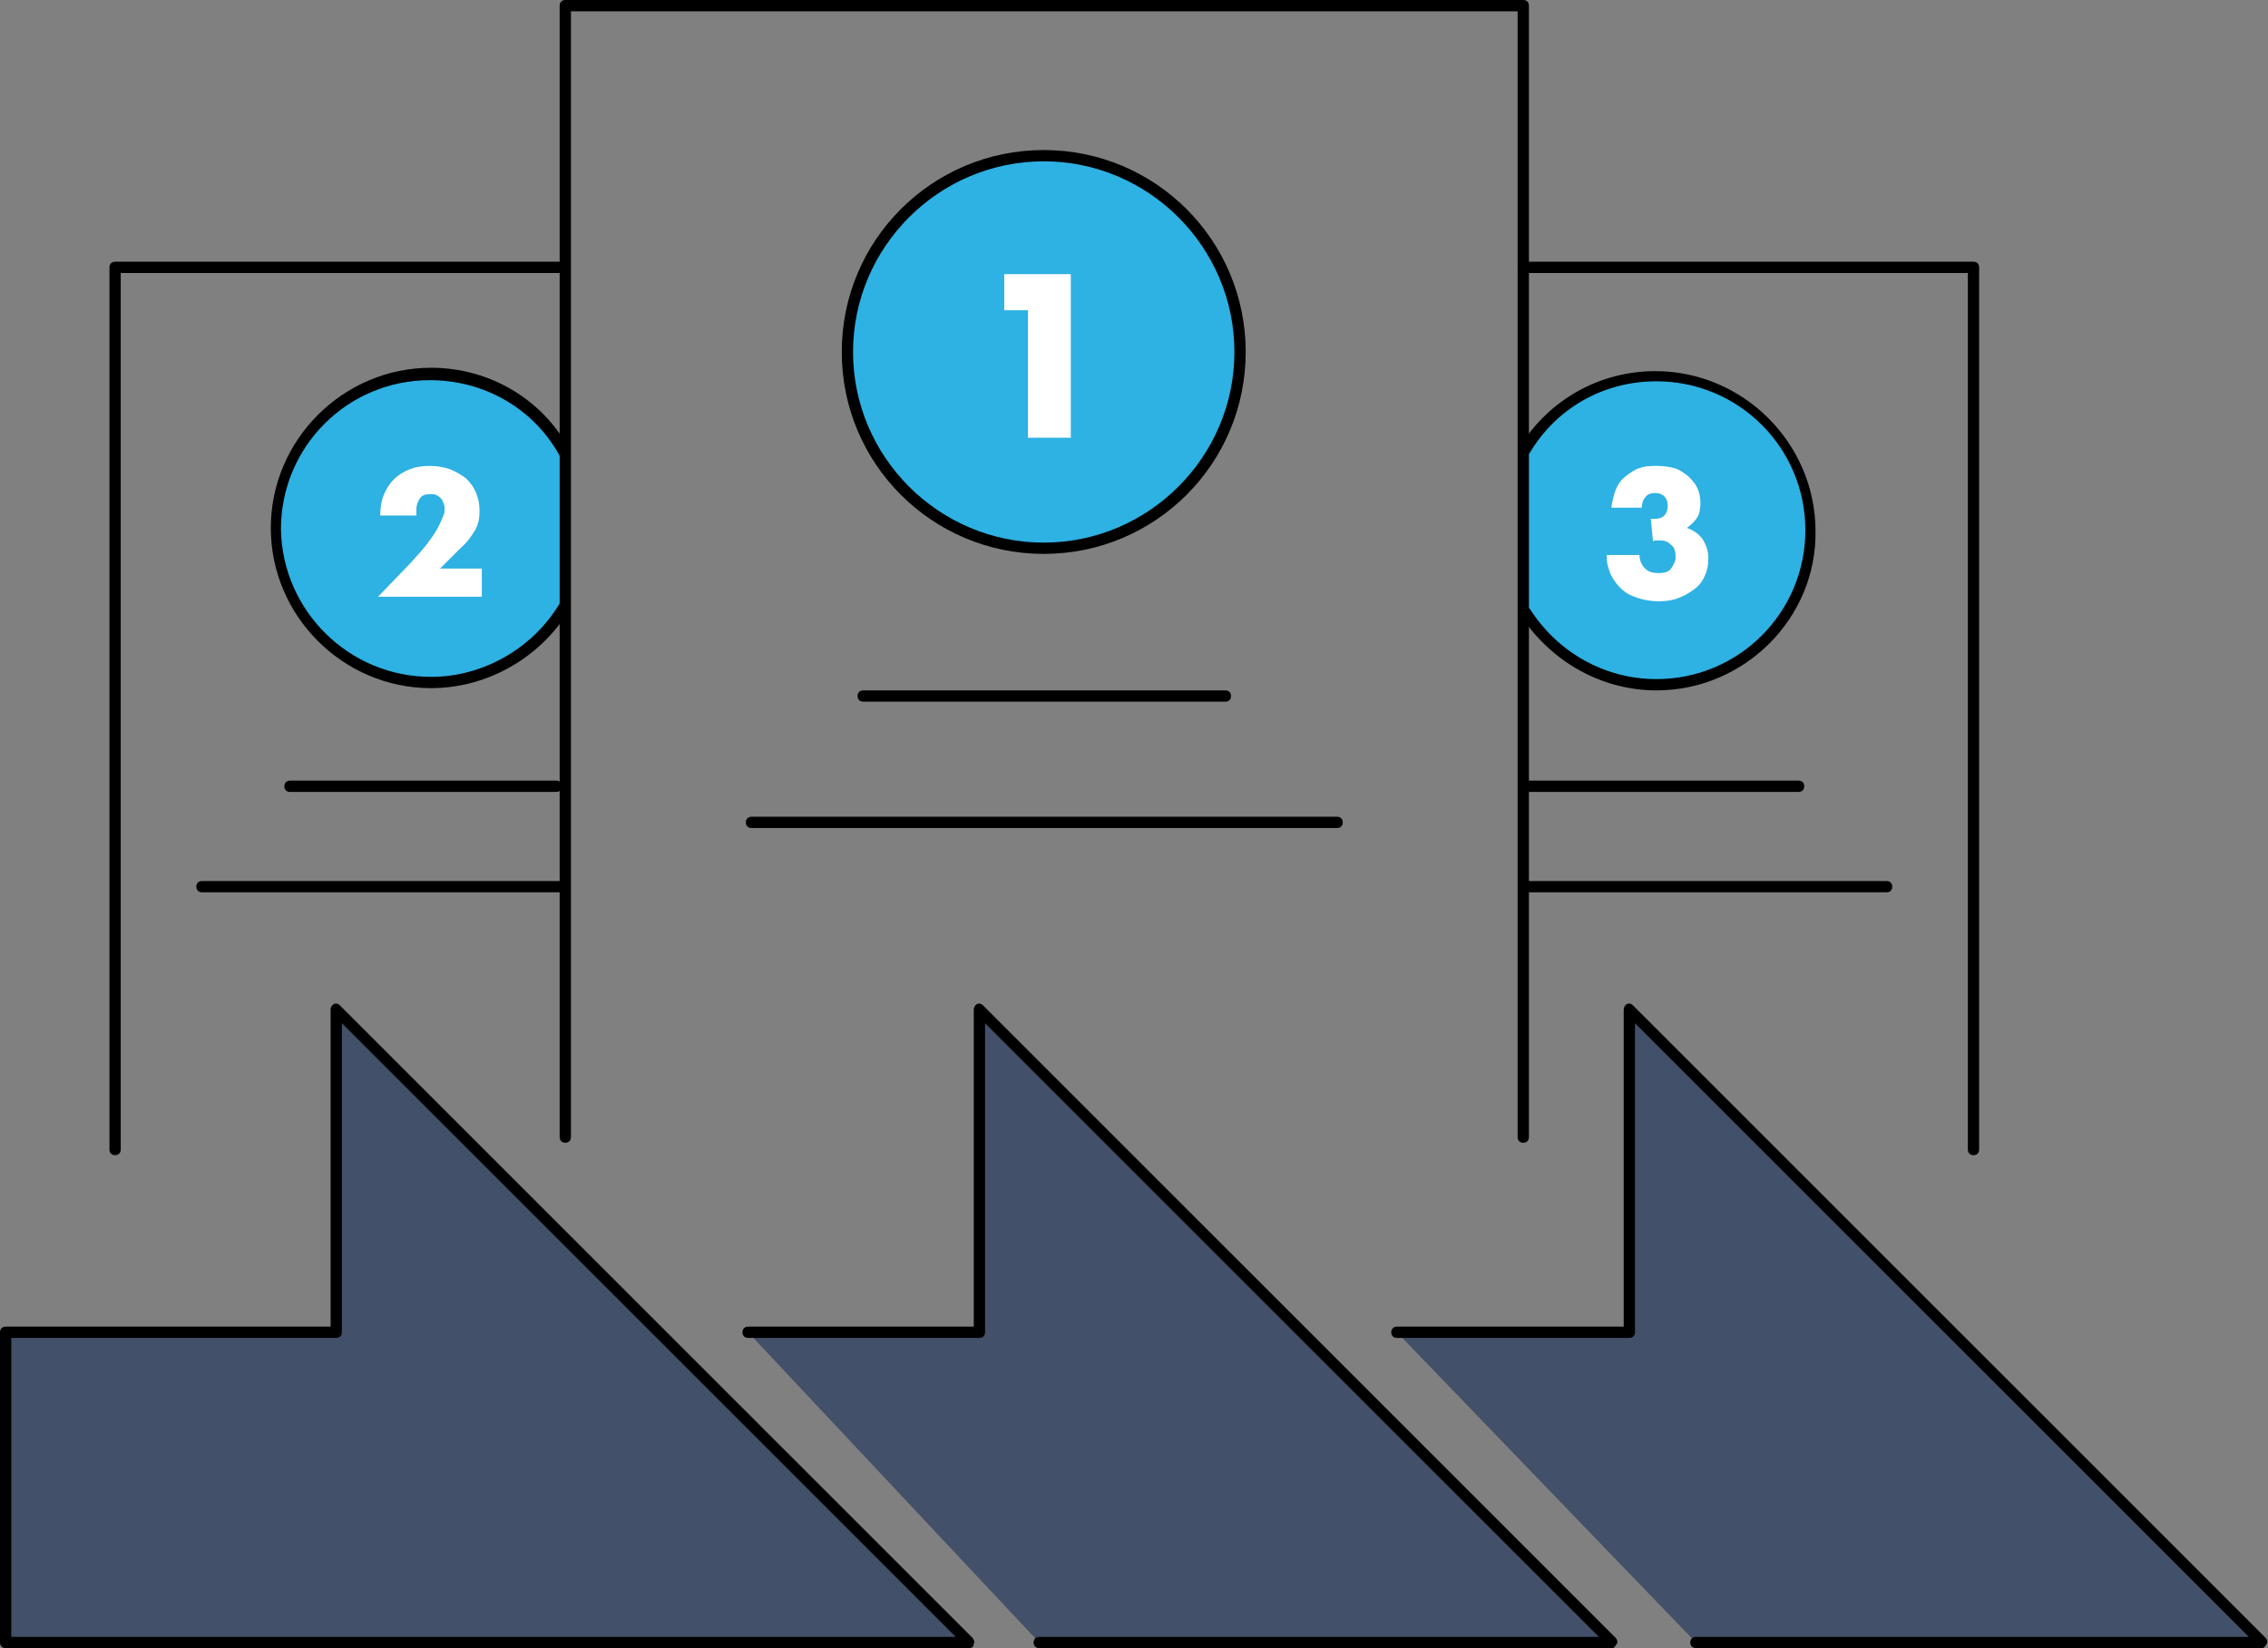 <?xml version="1.0" encoding="utf-8"?>
<!-- Generator: Adobe Illustrator 27.6.1, SVG Export Plug-In . SVG Version: 6.00 Build 0)  -->
<svg version="1.1" id="レイヤー_1" xmlns="http://www.w3.org/2000/svg" xmlns:xlink="http://www.w3.org/1999/xlink" x="0px"
	 y="0px" viewBox="0 0 201 146.1" style="enable-background:new 0 0 201 146.1;" xml:space="preserve">
<rect x="0" y="0" width="201" height="146.1" fill="#808080" stroke="none"/>
<style type="text/css">
	.st0{fill:#2EB1E3;}
	.st1{fill:#435069;}
	.st2{fill:#FFFFFF;}
</style>
<circle class="st0" cx="92.5" cy="31.2" r="17.4"/>
<path class="st0" d="M135.2,39.8c2.4-3.9,6.7-6.5,11.6-6.5c7.5,0,13.7,6.1,13.7,13.7s-6.1,13.7-13.7,13.7c-4.9,0-9.1-2.6-11.6-6.4"
	/>
<path class="st0" d="M50,53.8c-2.4,4-6.8,6.7-11.8,6.7c-7.5,0-13.7-6.1-13.7-13.7s6.1-13.7,13.7-13.7c5.1,0,9.6,2.8,11.9,7"/>
<polyline class="st1" points="150.3,145.6 171.2,145.6 200.5,145.6 144.4,89.5 144.4,118.1 123.8,118.1 "/>
<polyline class="st1" points="92.1,145.6 113.7,145.6 142.9,145.6 86.8,89.5 86.8,118.1 66.3,118.1 "/>
<polygon class="st1" points="29.8,89.5 29.8,118.1 0.5,118.1 0.5,145.6 29.8,145.6 56.6,145.6 85.9,145.6 "/>
<path d="M135,101.3c-0.3,0-0.5-0.2-0.5-0.5V1H50.6v99.8c0,0.3-0.2,0.5-0.5,0.5s-0.5-0.2-0.5-0.5V0.5c0-0.3,0.2-0.5,0.5-0.5H135
	c0.3,0,0.5,0.2,0.5,0.5v100.3C135.5,101.1,135.3,101.3,135,101.3z"/>
<path d="M174.9,102.4c-0.3,0-0.5-0.2-0.5-0.5V24.2H135c-0.3,0-0.5-0.2-0.5-0.5s0.2-0.5,0.5-0.5h39.9c0.3,0,0.5,0.2,0.5,0.5v78.2
	C175.4,102.2,175.2,102.4,174.9,102.4z"/>
<path d="M200.5,146.1h-50.2c-0.3,0-0.5-0.2-0.5-0.5s0.2-0.5,0.5-0.5h49l-54.4-54.4v27.4c0,0.3-0.2,0.5-0.5,0.5h-20.6
	c-0.3,0-0.5-0.2-0.5-0.5s0.2-0.5,0.5-0.5h20.1V89.5c0-0.2,0.1-0.4,0.3-0.5c0.2-0.1,0.4,0,0.5,0.1l56.1,56.1c0.1,0.1,0.2,0.4,0.1,0.5
	S200.7,146.1,200.5,146.1z"/>
<path d="M142.9,146.1H92.1c-0.3,0-0.5-0.2-0.5-0.5s0.2-0.5,0.5-0.5h49.6L87.3,90.7v27.4c0,0.3-0.2,0.5-0.5,0.5H66.3
	c-0.3,0-0.5-0.2-0.5-0.5s0.2-0.5,0.5-0.5h20V89.5c0-0.2,0.1-0.4,0.3-0.5c0.2-0.1,0.4,0,0.5,0.1l56.1,56.1c0.1,0.1,0.2,0.4,0.1,0.5
	S143.1,146.1,142.9,146.1z"/>
<path d="M85.9,146.1H0.5c-0.3,0-0.5-0.2-0.5-0.5v-27.5c0-0.3,0.2-0.5,0.5-0.5h28.8V89.5c0-0.2,0.1-0.4,0.3-0.5
	c0.2-0.1,0.4,0,0.5,0.1l56.1,56.1c0.1,0.1,0.2,0.4,0.1,0.5C86.3,146,86.1,146.1,85.9,146.1z M1,145.1h83.7L30.3,90.7v27.4
	c0,0.3-0.2,0.5-0.5,0.5H1V145.1z"/>
<path d="M92.5,49.1c-9.9,0-17.9-8-17.9-17.9s8-17.9,17.9-17.9s17.9,8,17.9,17.9S102.4,49.1,92.5,49.1z M92.5,14.3
	c-9.3,0-16.9,7.6-16.9,16.9s7.6,16.9,16.9,16.9c9.3,0,16.9-7.6,16.9-16.9S101.8,14.3,92.5,14.3z"/>
<path d="M108.6,62.2H76.5c-0.3,0-0.5-0.2-0.5-0.5s0.2-0.5,0.5-0.5h32.1c0.3,0,0.5,0.2,0.5,0.5S108.9,62.2,108.6,62.2z"/>
<path d="M118.5,73.4H66.6c-0.3,0-0.5-0.2-0.5-0.5s0.2-0.5,0.5-0.5h51.9c0.3,0,0.5,0.2,0.5,0.5S118.8,73.4,118.5,73.4z"/>
<path d="M146.8,61.2c-4.8,0-9.3-2.5-12-6.6c-0.2-0.2-0.1-0.5,0.1-0.7c0.2-0.2,0.5-0.1,0.7,0.1c2.5,3.9,6.7,6.2,11.2,6.2
	c7.3,0,13.2-5.9,13.2-13.2c0-7.3-5.9-13.2-13.2-13.2c-4.6,0-8.8,2.3-11.2,6.3c-0.1,0.2-0.5,0.3-0.7,0.2c-0.2-0.1-0.3-0.5-0.2-0.7
	c2.6-4.2,7.1-6.7,12-6.7c7.8,0,14.2,6.4,14.2,14.2C161,54.8,154.6,61.2,146.8,61.2z"/>
<path d="M159.4,70.2h-24.2c-0.3,0-0.5-0.2-0.5-0.5s0.2-0.5,0.5-0.5h24.2c0.3,0,0.5,0.2,0.5,0.5S159.7,70.2,159.4,70.2z"/>
<path d="M167.2,79.1h-32c-0.3,0-0.5-0.2-0.5-0.5s0.2-0.5,0.5-0.5h32c0.3,0,0.5,0.2,0.5,0.5S167.5,79.1,167.2,79.1z"/>
<path d="M10.2,102.4c-0.3,0-0.5-0.2-0.5-0.5V23.7c0-0.3,0.2-0.5,0.5-0.5h39.6c0.3,0,0.5,0.2,0.5,0.5s-0.2,0.5-0.5,0.5H10.7v77.7
	C10.7,102.2,10.5,102.4,10.2,102.4z"/>
<path d="M38.2,61C30.4,61,24,54.6,24,46.8c0-7.8,6.4-14.2,14.2-14.2c5.2,0,9.9,2.8,12.3,7.3c0.1,0.2,0,0.5-0.2,0.7
	c-0.2,0.1-0.5,0-0.7-0.2c-2.3-4.2-6.7-6.7-11.5-6.7c-7.3,0-13.2,5.9-13.2,13.2C25,54.1,30.9,60,38.2,60c4.6,0,9-2.5,11.4-6.5
	c0.1-0.2,0.4-0.3,0.7-0.2c0.2,0.1,0.3,0.4,0.2,0.7C47.9,58.3,43.2,61,38.2,61z"/>
<path d="M49.3,70.2H25.7c-0.3,0-0.5-0.2-0.5-0.5s0.2-0.5,0.5-0.5h23.6c0.3,0,0.5,0.2,0.5,0.5S49.6,70.2,49.3,70.2z"/>
<path d="M50,79.1H17.9c-0.3,0-0.5-0.2-0.5-0.5s0.2-0.5,0.5-0.5H50c0.3,0,0.5,0.2,0.5,0.5S50.3,79.1,50,79.1z"/>
<path class="st2" d="M91.1,27.5H89v-3.2h5.9v14.5h-3.8V27.5L91.1,27.5z"/>
<path class="st2" d="M146.3,46c0.1,0,0.1,0,0.2,0h0.1c0.4,0,0.7-0.1,0.9-0.3s0.3-0.5,0.3-0.9c0-0.3-0.1-0.6-0.3-0.8
	s-0.5-0.3-0.8-0.3c-0.4,0-0.7,0.1-0.9,0.4c-0.2,0.2-0.3,0.6-0.3,0.9h-2.7c0.1-0.6,0.2-1.1,0.4-1.6s0.5-0.9,0.9-1.2s0.8-0.6,1.2-0.7
	c0.5-0.2,1-0.2,1.6-0.2s1.1,0.1,1.5,0.2s0.8,0.4,1.2,0.7c0.3,0.3,0.6,0.6,0.8,1s0.3,0.9,0.3,1.4s-0.1,1-0.3,1.3s-0.5,0.6-0.9,0.9
	c0.6,0.2,1,0.5,1.4,1c0.3,0.5,0.5,1,0.5,1.7c0,0.6-0.1,1.1-0.3,1.5c-0.2,0.5-0.5,0.9-0.9,1.2s-0.9,0.6-1.4,0.8s-1.1,0.3-1.8,0.3
	c-0.9,0-1.7-0.2-2.4-0.5s-1.3-0.9-1.7-1.6c-0.2-0.3-0.3-0.7-0.4-1c-0.1-0.3-0.1-0.7-0.1-1h2.9c0,0.5,0.2,0.9,0.5,1.2
	s0.7,0.4,1.2,0.4s0.9-0.1,1.1-0.4c0.2-0.3,0.4-0.6,0.4-1c0-0.5-0.1-0.9-0.4-1.1c-0.3-0.3-0.6-0.4-1-0.4c-0.1,0-0.2,0-0.3,0
	s-0.2,0-0.3,0.1L146.3,46L146.3,46z"/>
<path class="st2" d="M42.7,52.9h-9.2l2.8-2.9c0.7-0.8,1.3-1.4,1.7-2c0.4-0.5,0.7-1,0.9-1.4s0.3-0.7,0.4-0.9c0.1-0.2,0.1-0.4,0.1-0.6
	c0-0.2,0-0.3-0.1-0.5s-0.1-0.3-0.2-0.4c-0.1-0.1-0.2-0.2-0.4-0.3s-0.3-0.1-0.6-0.1c-0.4,0-0.7,0.1-0.9,0.4c-0.2,0.3-0.3,0.6-0.3,1
	c0,0.1,0,0.3,0,0.5h-3.2c0-0.7,0.1-1.3,0.3-1.8s0.5-1,0.9-1.4s0.9-0.7,1.4-0.9s1.1-0.3,1.8-0.3c0.6,0,1.2,0.1,1.8,0.3
	c0.5,0.2,1,0.5,1.4,0.8c0.4,0.4,0.7,0.8,0.9,1.3s0.3,1,0.3,1.6s-0.1,1.2-0.4,1.7c-0.3,0.5-0.7,1.1-1.3,1.6L39,50.4h3.7V52.9
	L42.7,52.9z"/>
</svg>
